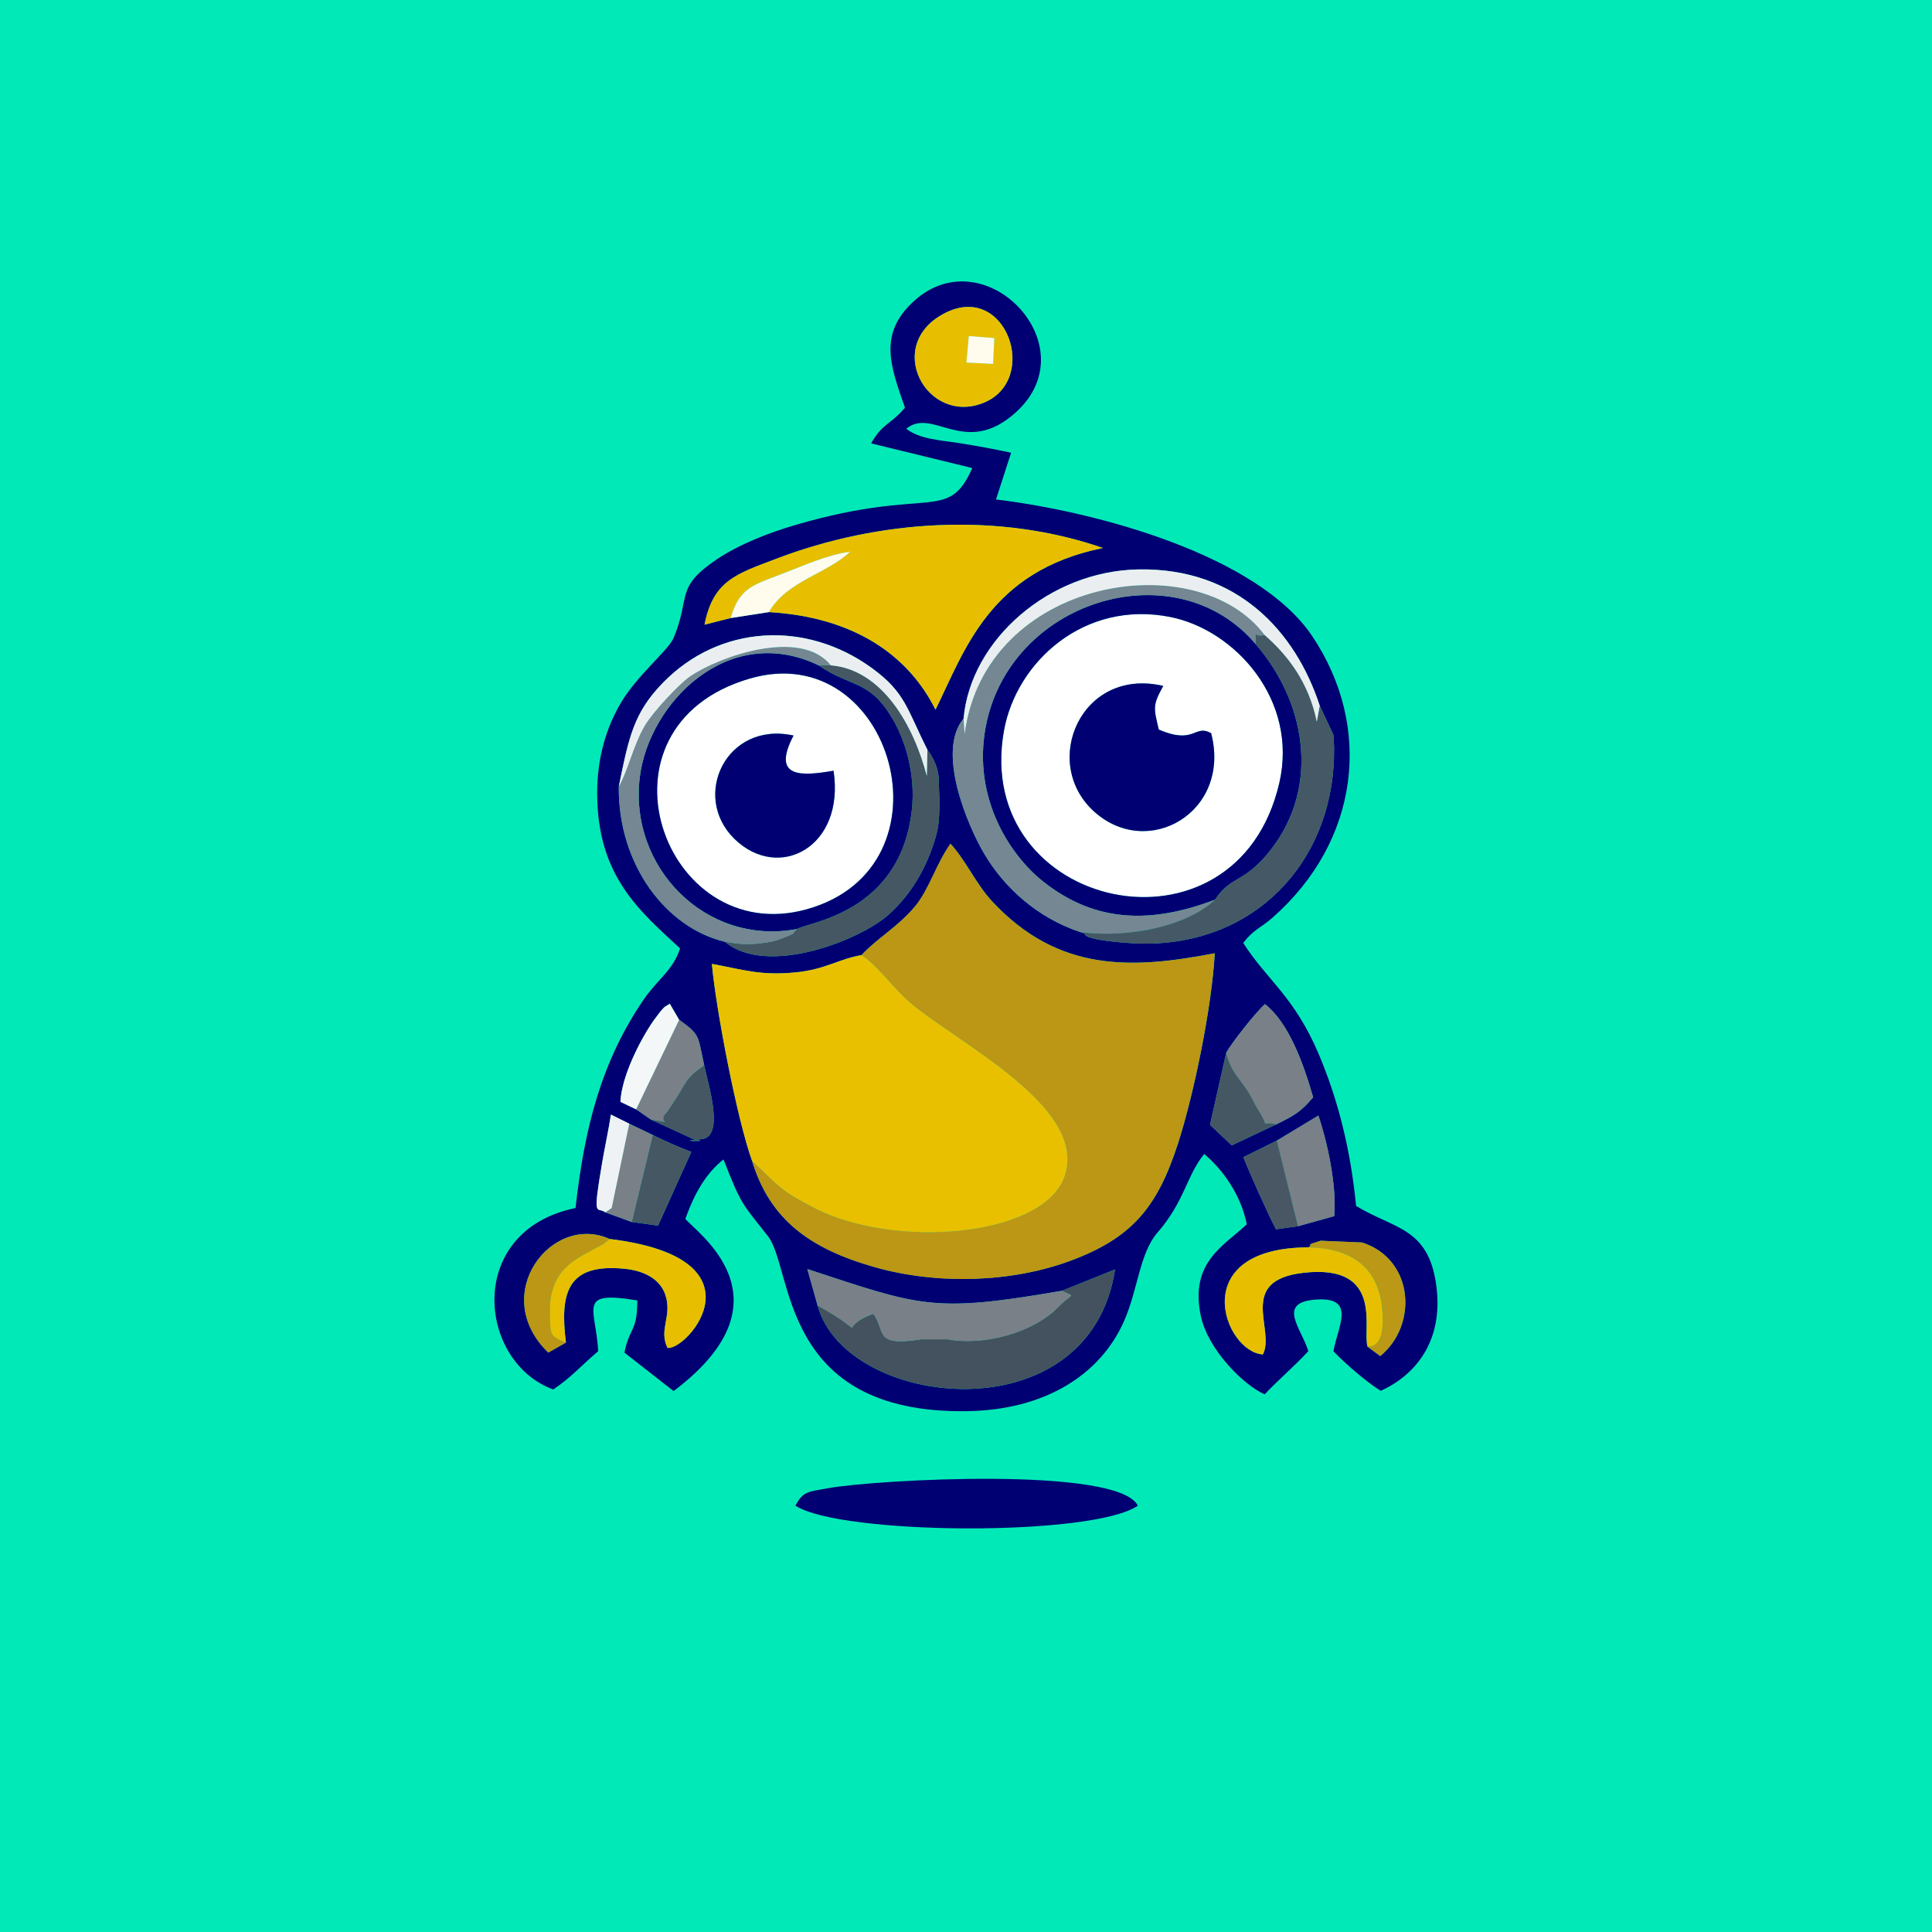 <svg version="1.1" id="svg2" xmlns="http://www.w3.org/2000/svg" x="0" y="0" viewBox="0 0 4096 4096" style="enable-background:new 0 0 4096 4096" xml:space="preserve"><style>.st1{fill-rule:evenodd;clip-rule:evenodd;fill:#000072}.st10,.st11,.st12,.st17,.st4,.st6,.st9{fill-rule:evenodd;clip-rule:evenodd;fill:#fff}.st10,.st11,.st12,.st17,.st6,.st9{fill:#748792}.st10,.st11,.st12,.st17,.st9{fill:#455763}.st10,.st11,.st12,.st17{fill:#798088}.st11,.st12,.st17{fill:#e7bf00}.st12,.st17{fill:#ebeef1}.st17{fill:#fffcee}</style><path style="fill-rule:evenodd;clip-rule:evenodd;fill:#02e9b8" d="M0 0h4096v4096H0z"/><path class="st1" d="M1918.6 864.3c-30.1 35.9-48.1 33.1-71.7 75.7l214.4 52.3c-51.7 116.8-91.4 38.3-371.8 119.8-61.3 17.8-123.8 42.6-170.8 74.4-89.3 60.5-53.5 79-91 166.7-10.9 25.4-75.8 77.6-110.3 135.1-32.7 54.7-51.6 119.7-51.3 194.9.6 175.4 91.1 249 175.7 327.5-14.6 46.3-48.6 66.4-77.7 109.2-90 132.5-125 272.1-143.9 441.2-234.8 48.2-207.7 326.5-47.2 384.7 40.8-28 54.9-46.7 95.2-81.2-4.7-91.8-46.6-129.3 83-107.5-.4 67.7-15.8 54.5-27.4 110.5l104.3 81.6c259.8-195.7 44.7-338.4 24.9-365.3 20.2-55.9 44.5-97 80.9-125.8 38.7 98.9 40.1 93.8 94 162.4 54.7 69.6 23 377.2 422 371.3 164.5-2.4 282.8-76.2 333.5-191.7 29.2-66.6 32.6-143.2 70.5-186.8 57.9-66.7 62.1-121.9 99.1-166.7 39.4 32.9 77.8 86.4 90.3 149-48.8 46.2-121.3 80.1-97.5 194.2 14.7 70.5 89.9 146.6 135.5 166.3 27.1-29.3 58.2-54.9 92.4-91.4-13.2-46.2-67.7-102.5 13.6-109.3 90.5-7.6 48.2 57.7 39.7 109.3 23 24.8 74.5 68.9 100.4 83.9 72.4-32.8 133.7-104.4 117.6-223.6-16.7-123.2-89.7-119.3-170-168.3-11.5-118.8-37.9-224-78.9-321.1-52-123.3-110.7-158.4-160.4-236.5 22.7-29.4 36.7-31.1 62.4-53.8 184.3-162.4 213-404 84-596.5-114.8-171.4-455.4-263.9-670.5-289.9l32-99c-38.1-8.4-72.4-14.4-111-20.6-38.3-6.1-82.4-7.8-111.3-30.3 57.1-46.9 124.5 62.4 232.2-34.7 155.5-140-63.5-370.4-213.5-238.1-79.9 70.5-51.8 140.6-21.4 228.1m86.1-201.2c129.3-64.6 199.8 141.9 81.2 190.6-121.2 49.8-215-123.8-81.2-190.6zm-374.5 634.6-81.2 12.6-55.3 14.1c18.3-93.7 67.9-107.7 151.4-139.5 219.7-83.8 473.2-99.4 693.2-23.1-241 49-293 217.7-354.9 342.8-58.1-116.6-174.3-196.5-353.2-206.9zm412.7 225.7c15.1-167.5 182.3-312.6 369.9-316.2 211.5-4.1 334.1 132.6 385.1 288.8l28.7 61.2c2.2 11.9 2.2 45.7.7 67.1-15.5 225-187.4 389.2-426.6 375.4-12.4-.7-95.3-6-100.4-18.5-1.7-4.1-6.3-2.9-9.2-4.9-93.7-30.8-163.4-96.7-204.3-166.1-35.4-59.8-102.3-217.1-43.9-286.8zm-731 144c21.3-103.9 31.3-156 93.4-219.8 120.2-123.5 303.3-133.1 443.3-31.1 70.9 51.7 73.7 86 117.5 173 21.5 29 22.8 51.2 23.6 55 .2.7 1.9 44.9 1.9 51.6-.1 44.1-.9 60.8-14.9 100.5-22.2 62.6-54.5 107.9-92.1 141.9-60.9 55-258.9 132.9-347.7 58.1-124.8-29.5-226.8-163.4-225-329.2zm282.5 793.6c-31.3-86.7-76-317.4-85.2-417.5 67 12.3 102.9 25.5 178.9 17.9 61.4-6.1 91.8-28.8 138.2-36.4 34.5-36.9 74.3-57.4 112.7-102.2 30.4-35.5 45.9-92.1 76.2-134 33 36.2 54.4 85.8 88.1 122 141.8 152.5 299.4 143.2 472.1 110.2-6.1 113.6-44.1 298.4-77.7 402.6-44.3 137.6-99.1 201.5-229.2 249.6-124.4 46-281.2 50.8-413.6 13.3-138.5-39.2-222.8-101.3-260.5-225.5zm-154.6-299c44.9 32.7 39 31.7 53.1 96.4 8.4 40.4 44.8 153.2-6.4 156.7-65.4 4.5 32.5 6.3-16.3 0l-89.9-41.4-31.7-21.9-33.2-15.9c2.5-52.8 39.8-127.8 69.7-171.5 1.4-2.1 14.8-19.8 15.2-20.2 13.6-15.1 4.2-5.5 19.7-16.4l19.8 34.2zm1266.3 221.6-94.6 44.7-46.2-43.5 34.4-152.9c10.7-20 63.2-86.6 82.2-103.1 50.6 39.9 81.4 125.5 102.1 197.6-26.6 30.9-38.6 38-77.9 57.2zm-1366.8 207.1-56-20.4c-17.4-13.6-27.8 18.8-6.8-104.6 6-35.1 13.4-67.5 18.7-102.7l38.8 19.3 49.9 23.9c25.2 12.4 51.3 24.6 81.8 35.9l-70.6 156.3-55.8-7.7zM2707 2418.2l88.1-53.1c19.6 58 39.3 150.4 33.5 213.2l-76.7 21.4-46.6 6.5c-15.7-28.7-60.4-129.4-69.2-152.9l70.9-35.1zm-1507.2 428.2-37.4 21.1c-126.9-122.9 7.2-296.3 130.1-240.8 335.6 41 164.9 236.8 122.6 230.9-19.3-39.8 11.1-68.1-4.8-113.4-11.6-33.1-45.4-50.4-86.5-54.4-119.9-11.6-137.4 49.3-124 156.6zm1574.4-201.9c12.4-8.4-11.1-3 25.7-14l87.9 3.7c110.7 36 118.2 176 38.4 240.7l-26.8-19.8c-11.6-36.2 36.2-175.9-135.5-156.7-143.1 16-59.3 121.4-86.5 173.1-82.4-5.1-165-226.1 96.8-227zm-522.4 92 112.2-45.2c-54 355-572 295.6-630.6 76.4l-21.7-77.2c241.3 79.2 265.8 93.5 540.1 46z"/><path d="M1826.3 2025c41.1 27.4 68.5 75.2 119.1 113.9 116.4 89.1 362.2 218 310.6 357.3-47.1 126.9-362.6 152.5-532.3 63.3-65-34.2-68.8-40.8-115.3-85.4l-14-13.1c37.7 124.2 122 186.4 260.4 225.6 132.4 37.5 289.2 32.7 413.6-13.3 130.1-48.1 184.9-112 229.2-249.6 33.6-104.2 71.6-289 77.7-402.6-172.7 33-330.3 42.2-472.1-110.2-33.7-36.2-55.1-85.8-88.1-122-30.3 41.9-45.8 98.5-76.2 134-38.2 44.7-78.1 65.2-112.6 102.1" style="fill-rule:evenodd;clip-rule:evenodd;fill:#bc9615"/><path d="m1594.4 2461 14 13.1c46.5 44.6 50.3 51.3 115.3 85.4 169.7 89.2 485.2 63.6 532.3-63.3 51.6-139.2-194.2-268.2-310.6-357.3-50.6-38.7-78-86.5-119.1-113.9-46.4 7.6-76.8 30.3-138.2 36.4-76 7.6-111.9-5.6-178.9-17.9 9.3 100.1 53.9 330.7 85.2 417.5" style="fill-rule:evenodd;clip-rule:evenodd;fill:#e9c000"/><path class="st4" d="M2712.3 1659.7c40.6-176.1-94.1-324-230.5-351.5-183.1-36.9-327.2 95.1-353.3 240.9-68.3 380.5 492.7 505.9 583.8 110.6m-144.6-105.3c43.6 167.9-135.5 270.2-249.5 164.9-112.6-104-25.4-305.8 148-265-22.9 41.3-20.4 46.2-9.5 92.5 77 33.1 75-12.2 111 7.6zM1590 1438.5c-351.4 102.1-183 573.7 120.2 489.3 321.4-89.4 182-577.2-120.2-489.3m177.2 195.5c24.5 163-117 235.4-210.1 144.6-92.8-90.6-17.2-250.5 125.2-219.2-48.1 92 19 85.8 84.9 74.6z"/><path d="M1549 1310.3c18.3-62.4 44.5-69.1 105.9-92.5 47.8-18.2 97.7-41.3 147-48.1-46.1 45.6-134.9 62.2-171.8 128 178.9 10.4 295.1 90.2 353.2 206.9 61.9-125.1 113.9-293.8 354.9-342.8-220-76.3-473.5-60.7-693.2 23.1-83.5 31.8-133.1 45.8-151.4 139.5l55.4-14.1z" style="fill-rule:evenodd;clip-rule:evenodd;fill:#e8bf00"/><path class="st1" d="M2576.1 1907.4c32.7-49.6 57.4-34.8 108.1-93.6 113.2-131.4 91.8-315.8-21.6-447.7-166.7-197.6-509.5-98.4-569.8 160.6-35.7 153.5 42.5 282.6 121 344 109.5 85.5 226.5 88.2 362.3 36.7m136.2-247.7c-91.1 395.3-652.1 269.9-583.8-110.6 26.2-145.8 170.2-277.8 353.3-240.9 136.3 27.5 271 175.4 230.5 351.5z"/><path class="st1" d="M2567.7 1554.4c-36.1-19.8-34.1 25.5-111-7.7-10.9-46.3-13.4-51.2 9.5-92.5-173.4-40.7-260.6 161.1-148 265 114.1 105.4 293.1 3.1 249.5-164.8M1690.1 1969.5c24-14.8 218.6-33.7 243.1-251.9 8.4-74.5-13.3-150-44.6-200-47.9-76.6-83.6-59.7-154-107.5-191.5-91.1-358.8 81-378.1 237.5-23.7 191.1 140.1 358.4 333.6 321.9m-100.1-531c302.2-87.9 441.6 399.9 120.2 489.3-303.2 84.3-471.5-387.2-120.2-489.3z"/><path class="st6" d="M2042.9 1523.4c-58.4 69.7 8.5 227 43.9 286.9 40.9 69.4 110.7 135.2 204.3 166.1 108 12.8 226.5-14.3 285-69-135.8 51.5-252.8 48.8-362.3-36.7-78.5-61.3-156.7-190.4-121-344 60.3-258.9 403.1-358.2 569.8-160.6.6-37.6-6.2-12.6 18.5-20.1-145.6-193.1-592.8-120.6-636 209.7l-2.2-32.3z"/><path class="st1" d="M1686.3 3192.1c95.4 62.4 631.1 66.1 726 0-41.8-83.9-554.2-55.3-655.9-37.1-43.9 7.9-53.4 6.2-70.1 37.1"/><path d="M2251.8 2736.5c28.2 16.3 25.6.1-10.2 36.4-50.4 51-153.2 81.3-233 66.5l-56.2.1c-101.5 16-73.5-17-100.9-54.2-87.6 32.8 5.3 50.7-118.1-17.6 58.7 219.1 576.6 278.6 630.6-76.4l-112.2 45.2z" style="fill-rule:evenodd;clip-rule:evenodd;fill:#43525e"/><path d="M2662.6 1366.1c113.5 131.9 134.8 316.3 21.6 447.7-50.7 58.9-75.5 44-108.1 93.6-58.5 54.7-177 81.8-285 69 2.9 1.9 7.5.7 9.2 4.9 5.1 12.5 88 17.8 100.4 18.5 239.2 13.8 411.1-150.4 426.6-375.4 1.5-21.4 1.5-55.3-.7-67.1l-28.7-61.2-6.1 33.8c-17.2-83.9-61.5-140.5-110.7-183.8-24.8 7.4-17.9-17.6-18.5 20" style="fill-rule:evenodd;clip-rule:evenodd;fill:#455866"/><path class="st1" d="M1767.2 1634c-65.9 11.2-133 17.4-84.8-74.6-142.5-31.3-218 128.6-125.2 219.2 93 90.8 234.6 18.4 210-144.6"/><path class="st9" d="M1690.1 1969.5c-16.1 13.8 3.9 5.3-33 20.3-13.1 5.3-25 7.6-39.9 9.4-35.3 4.3-46.2 2.8-80.3-2.6 88.8 74.8 286.8-3.1 347.7-58.1 37.6-34 69.9-79.3 92.1-141.9 14.1-39.7 14.9-56.4 14.9-100.5 0-6.7-1.8-50.9-1.9-51.6-.8-3.8-2.1-26-23.6-55l-1.3 55.3c-27.3-105.4-93.4-225.1-203.5-234.4l-26.8-.4c70.4 47.8 106.1 30.9 154 107.5 31.3 50.1 53 125.6 44.6 200-24.4 218.3-219 237.2-243 252"/><path class="st10" d="M1733.3 2767.7c123.5 68.3 30.5 50.4 118.1 17.6 27.5 37.2-.6 70.2 100.9 54.2l56.2-.1c79.8 14.8 182.6-15.5 233-66.5 35.9-36.3 38.4-20.1 10.2-36.4-274.3 47.5-298.7 33.2-540.2-46l21.8 77.2z"/><path class="st11" d="M2004.7 663.1c-133.8 66.8-40 240.4 81.2 190.6 118.6-48.7 48.1-255.2-81.2-190.6m49.3 49.3 54 4.4-2.5 54.6-56.6-2.9 5.1-56.1z"/><path class="st6" d="M1311.9 1667.4c-1.7 165.7 100.2 299.7 225 329.3 34.1 5.3 45.1 6.9 80.3 2.6 15-1.8 26.8-4.1 39.9-9.4 36.9-15 16.9-6.5 33-20.3-193.5 36.5-357.3-130.8-333.7-322 19.3-156.5 186.6-328.6 378.1-237.5l26.8.4c-64.3-80.7-238.9-17.9-299.2 24-23.5 16.3-78 75.1-94.7 103.1-25.3 42.7-35.4 95.1-55.5 129.8"/><path class="st11" d="M2899.4 2855.1c2.7-1.5 40.6 7.4 30.6-83.8-9.3-84.4-64.9-125.2-155.9-126.8-261.7.9-179.1 221.9-96.7 227 27.2-51.7-56.6-157.1 86.5-173.1 171.8-19.3 123.9 120.4 135.5 156.7M1199.8 2846.4c-13.4-107.3 4-168.2 124-156.5 41.1 4 74.9 21.2 86.5 54.4 15.9 45.4-14.6 73.7 4.8 113.4 42.3 5.9 213-190-122.6-230.9-21.7 17.5-4.1 5.1-32 20.6-40.1 22.4-96.2 43.9-94.9 135.7.8 51.4 2 49.8 34.2 63.3"/><path class="st10" d="M2599.6 2231.9c9.6 40.2 28.9 54.8 46.8 83.1 9.2 14.5 12 24 20.7 37.5 31.1 48.4-2.6 21.7 39 31.1 39.3-19.3 51.4-26.4 77.9-57.2-20.7-72.1-51.5-157.7-102.1-197.6-19.1 16.5-71.5 83.2-82.3 103.1"/><path class="st12" d="m2042.9 1523.4 2.2 32.4c43.2-330.3 490.4-402.8 635.9-209.7 49.2 43.2 93.5 99.9 110.7 183.8l6.2-33.8c-51.1-156.2-173.6-292.9-385.1-288.8-187.7 3.5-354.9 148.6-369.9 316.1M1311.9 1667.4c20.1-34.7 30.2-87.1 55.6-129.8 16.7-28 71.2-86.7 94.7-103.1 60.3-41.9 234.9-104.7 299.2-24 110.1 9.3 176.2 129 203.5 234.4l1.3-55.3c-43.8-87.1-46.6-121.3-117.5-173-140-102.1-323.1-92.4-443.3 31.1-62.2 63.7-72.3 115.8-93.5 219.7"/><path class="st10" d="m2707 2418.2 44.9 181.5 76.7-21.4c5.8-62.8-13.8-155.2-33.5-213.2l-88.1 53.1z"/><path d="M1199.8 2846.4c-32.2-13.6-33.5-12-34.2-63.3-1.3-91.8 54.8-113.3 94.9-135.7 27.9-15.6 10.3-3.1 32-20.6-122.9-55.5-257 117.9-130.1 240.8l37.4-21.2z" style="fill-rule:evenodd;clip-rule:evenodd;fill:#bb9715"/><path class="st10" d="m1348.6 2351.9 31.7 21.9c56.7 8.5 8.5 7 34-16.5.3-.3 22.1-33.5 23.3-35.5 21.8-36.4 20.9-38.8 55.3-63.5-14.1-64.7-8.2-63.7-53.1-96.4l-91.2 190z"/><path d="m2899.4 2855.1 26.8 19.8c79.7-64.7 72.3-204.7-38.4-240.7l-87.9-3.7c-36.8 11.1-13.3 5.6-25.7 14 91 1.6 146.6 42.4 155.9 126.8 9.9 91.2-28 82.3-30.7 83.8" style="fill-rule:evenodd;clip-rule:evenodd;fill:#bb9815"/><path class="st9" d="m1339.3 2590.7 55.8 7.7 70.6-156.3c-30.5-11.3-56.6-23.5-81.8-35.9l-44.6 184.5zM2706.1 2383.6c-41.6-9.3-7.9 17.4-39-31.1-8.7-13.5-11.5-23-20.7-37.5-17.9-28.3-37.2-42.9-46.8-83.1l-34.4 152.9 46.2 43.5 94.7-44.7z"/><path d="m2751.9 2599.7-44.9-181.5-71 35.1c8.8 23.5 53.5 124.2 69.2 152.9l46.7-6.5z" style="fill-rule:evenodd;clip-rule:evenodd;fill:#495765"/><path d="m1348.6 2351.9 91.2-189.8-19.9-34.1c-15.4 10.8-6 1.3-19.7 16.4-.3.4-13.7 18.1-15.2 20.2-29.9 43.7-67.2 118.7-69.7 171.5l33.3 15.8z" style="fill-rule:evenodd;clip-rule:evenodd;fill:#f3f7f8"/><path class="st9" d="m1380.3 2373.8 89.9 41.4c48.8 6.2-49.1 4.4 16.3 0 51.2-3.5 14.8-116.4 6.4-156.7-34.4 24.6-33.5 27.1-55.3 63.5-1.1 1.9-22.9 35.2-23.3 35.5-25.5 23.3 22.7 24.8-34 16.3"/><path class="st10" d="m1283.3 2570.3 56 20.4 44.5-184.4-49.9-24-37.3 179z"/><path class="st17" d="m1549 1310.3 81.2-12.6c36.8-65.8 125.6-82.4 171.8-128-49.4 6.8-99.3 30-147 48.1-61.5 23.4-87.7 30.1-106 92.5"/><path d="m1283.3 2570.3 13.4-9.1 37.3-178.9-38.8-19.3c-5.4 35.1-12.8 67.6-18.7 102.7-21 123.4-10.6 91.1 6.8 104.6" style="fill-rule:evenodd;clip-rule:evenodd;fill:#eff2f5"/><path class="st17" d="m2048.9 768.6 56.6 2.9 2.5-54.7-54-4.4z"/></svg>